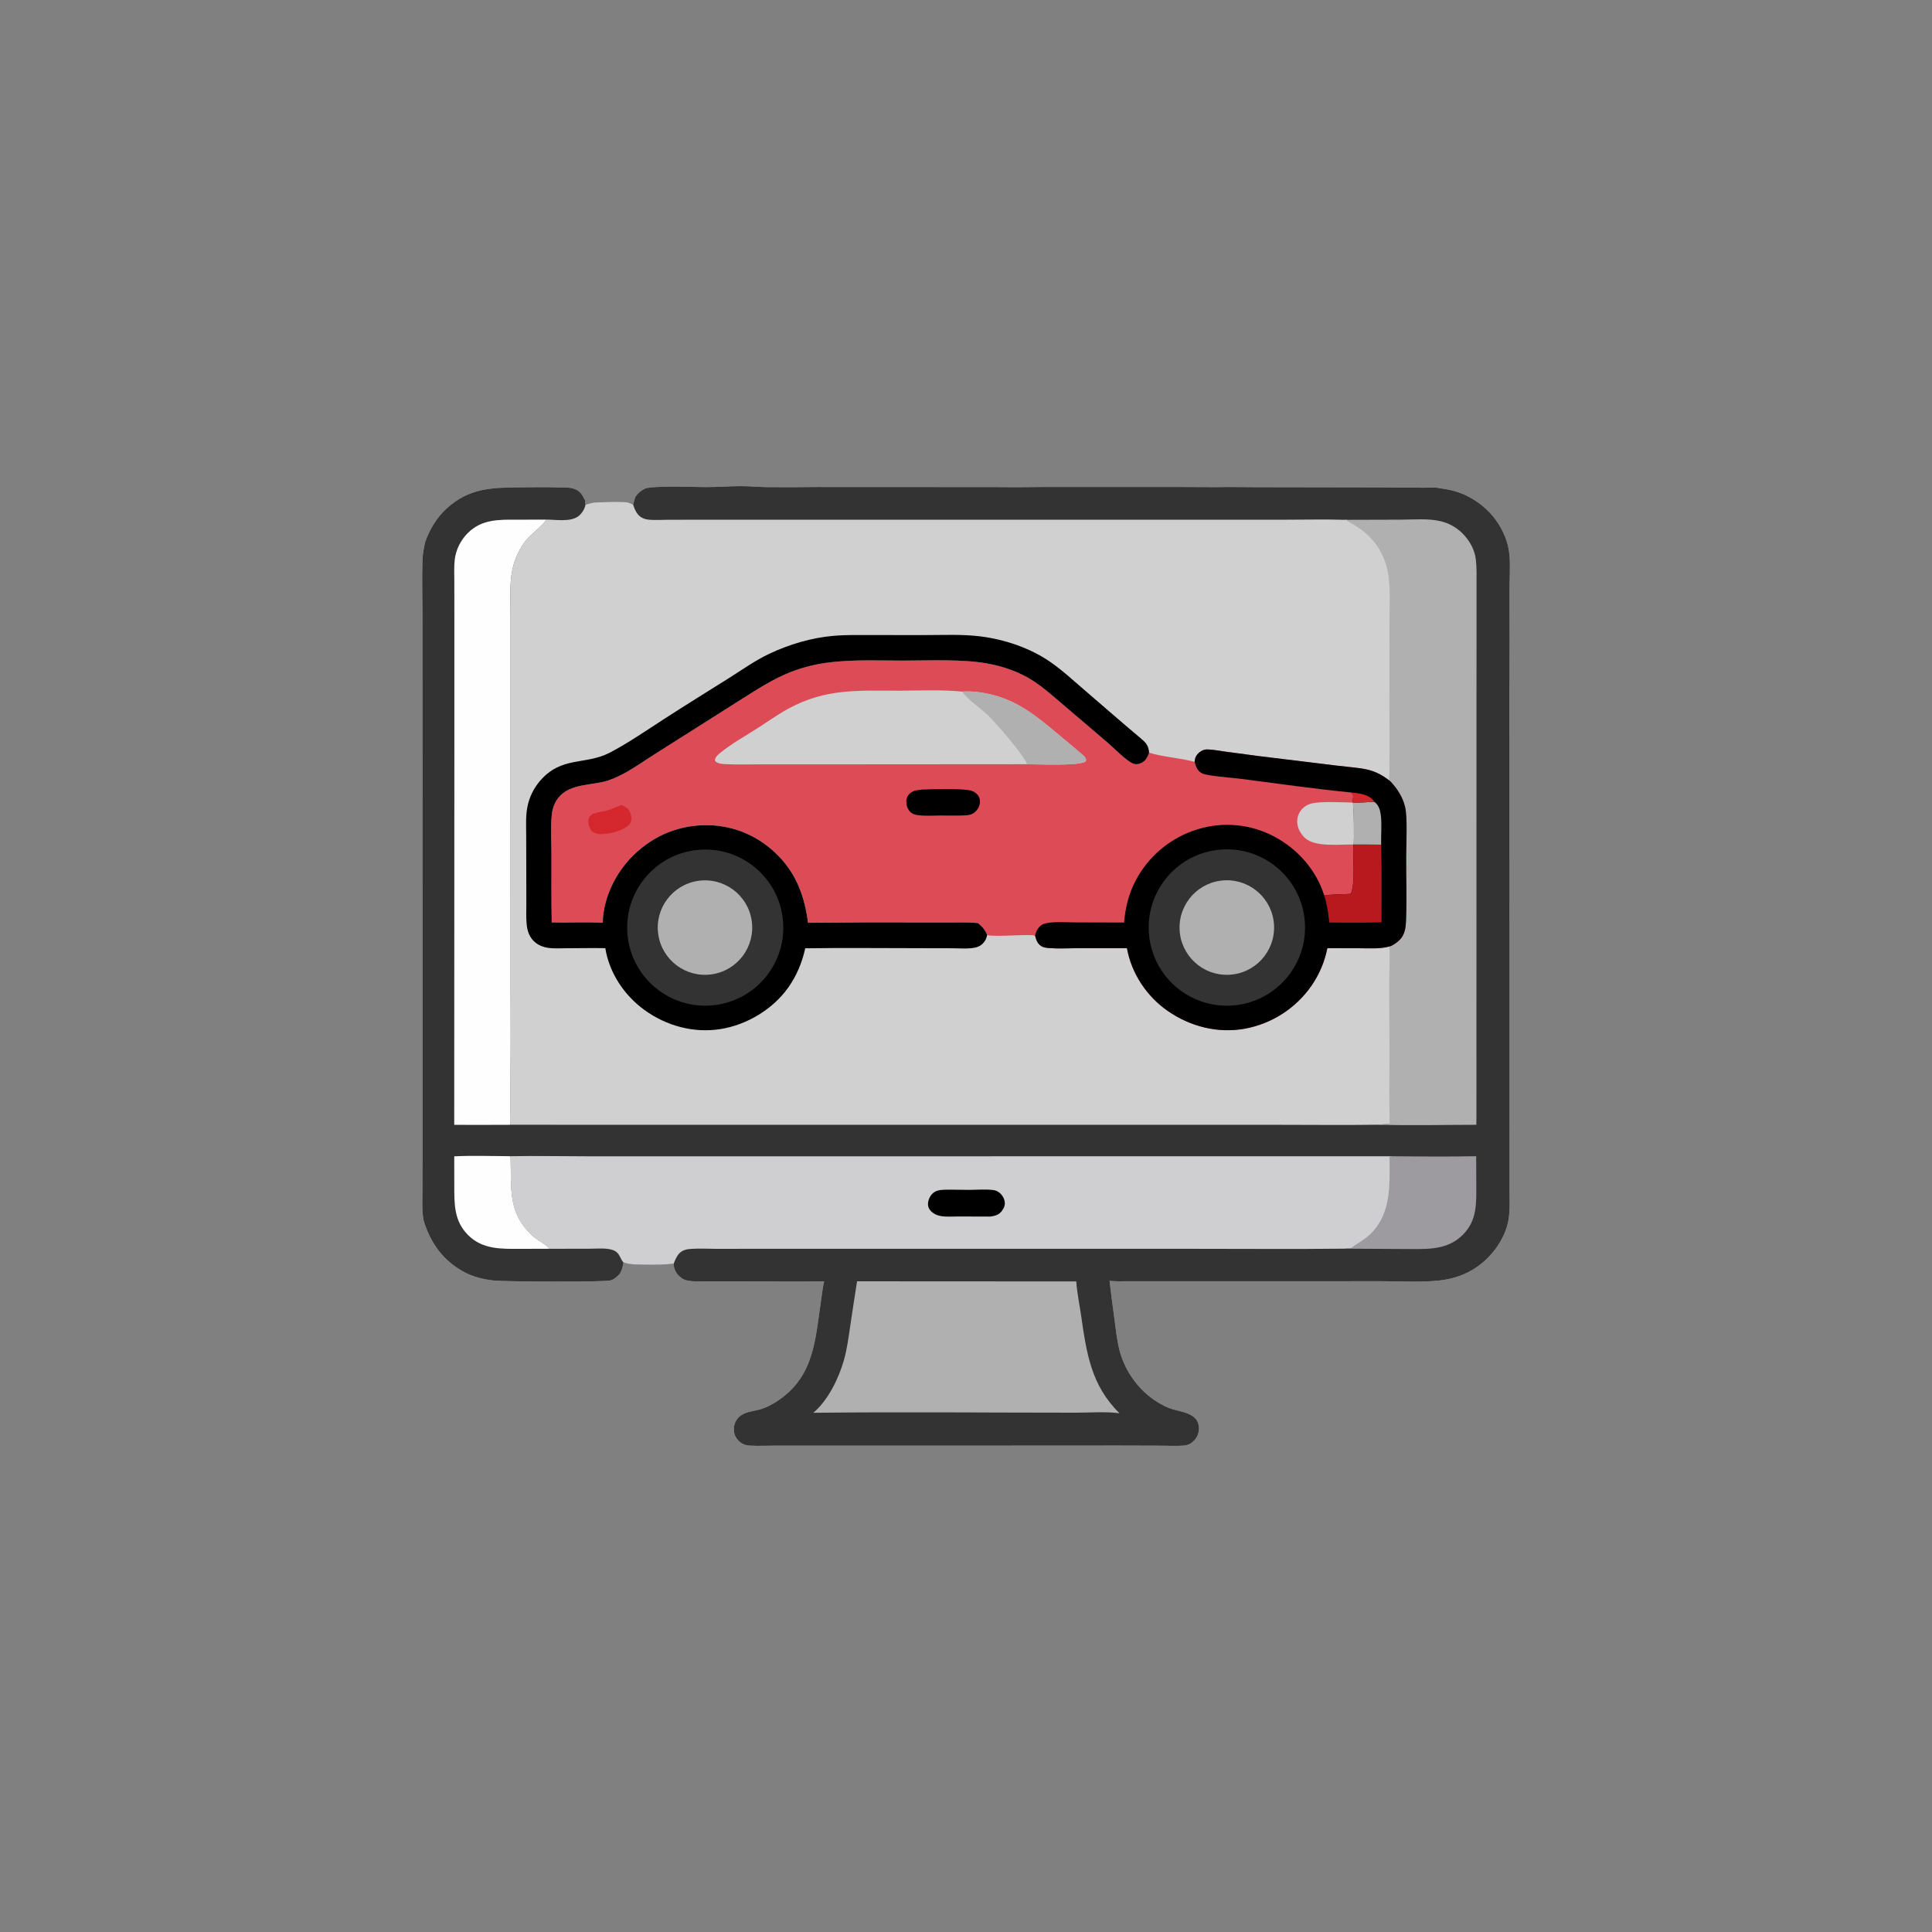 <?xml version="1.0" encoding="UTF-8"?><svg id="uuid-3323a9a2-5228-4e5c-9ee8-32e8f6ca656f" xmlns="http://www.w3.org/2000/svg" viewBox="0 0 981.33 981.33"><rect x="0" y="0" width="981.33" height="981.33" fill="#808080" stroke="none"/><path d="M327.68,248.1c5.37-1.52,24.05-.71,30.83-.7,5.93.02,11.83-.47,17.74-.48,4.43,0,8.86.43,13.28.5,8.55.07,17.1.05,25.65-.06l90.11.04c7.77.1,15.53.08,23.3-.04h72.31c7.64-.04,15.28.18,22.92,0,4.63.06,9.26.09,13.9.09l63.92.11c9.3.03,18.61.22,27.91.12l.16.03c3.16.49,6.44.93,9.51,1.85,8.01,2.38,15.63,7.76,20.54,14.53,3.81,5.25,6.47,11.58,6.97,18.09.47,6.12-.04,12.53,0,18.68.08,16.5.07,32.99-.02,49.49l.02,138.99.02,93.48v21.86c0,4.85.28,10.01-.51,14.8-1.55,9.34-8.1,18.43-15.73,23.83-5.79,4.09-12.2,6.26-19.21,7.07-9.67,1.11-19.9.37-29.64.39l-58.26.03h-53.6s-16.22-.02-16.22-.02c-3.3,0-6.72.16-10-.19.77,6.49,1.6,12.98,2.49,19.45.72,5.39,1.28,10.94,2.67,16.2,2.35,8.89,7.97,17.43,15.19,23.13,2.99,2.36,6.33,4.4,9.88,5.81,5.21,2.08,14.3,2.05,15.13,9.31.26,2.2-.39,4.82-1.82,6.54-1.59,1.91-3.36,3.09-5.87,3.25-4.01.26-8.11.06-12.12.03l-20.67-.06-70.89.04h-79.19s-24.37,0-24.37,0c-4.24.01-8.58.23-12.81.01-2.17-.11-4.04-.62-5.66-2.13-1.89-1.76-2.81-3.7-2.8-6.3,0-2.23.99-4.61,2.62-6.14,3.03-2.87,7.63-2.84,11.4-4.07,2.69-.88,5.27-2.19,7.64-3.73,19.21-12.41,19.64-31.2,22.65-51.5.47-3.19.82-6.48,1.57-9.61-14.91.28-29.88-.02-44.8-.01h-14.58c-3.24,0-6.71.24-9.91-.33-1.81-.32-3.17-1.14-4.47-2.42-.96-.94-1.57-1.87-2.08-3.11-.43-1.1-.62-1.93-.57-3.13l-2.98.3c-5.63.4-11.35.3-16.99.07-2.01-.08-3.69-.31-5.57-1.03-.23,2.06-.75,3.73-1.68,5.59-1.32,1.52-2.86,3.03-4.84,3.6-3.3.95-54.53.66-59.52.06-5.08-.61-10.24-1.82-14.78-4.25-10.71-5.74-17.21-14.76-20.67-26.2-.94-4.94-.63-10.28-.61-15.29l.04-19.03v-70.7s-.01-153.26-.01-153.26l-.02-49.77c-.01-9.05-.31-18.19,0-27.22.12-3.34.67-6.33,1.42-9.56,2.35-6.36,5.77-12.18,10.8-16.8,11.64-10.7,23.48-10.67,38.26-10.81,6.35-.06,12.69-.19,19.03.07,3.7.04,7.73-.29,10.56,2.56,1.11,1.12,1.79,2.54,2.49,3.92l.24,2.36c1.5-.55,2.94-.89,4.51-1.18,5.44-.16,11.25-.56,16.66-.08.04,0,.09,0,.13,0,.97.38,1.95.73,2.89,1.15l1.12-3.98c.14-.19.29-.37.43-.56,1.3-1.78,2.68-2.68,4.58-3.7Z" style="fill:#d0d0d0;"/><path d="M327.68,248.1c5.37-1.52,24.05-.71,30.83-.7,5.93.02,11.83-.47,17.74-.48,4.43,0,8.86.43,13.28.5,8.55.07,17.1.05,25.65-.06l90.11.04c7.77.1,15.53.08,23.3-.04h72.31c7.64-.04,15.28.18,22.92,0,4.63.06,9.26.09,13.9.09l63.92.11c9.3.03,18.61.22,27.91.12l.16.03c3.16.49,6.44.93,9.51,1.85,8.01,2.38,15.63,7.76,20.54,14.53,3.81,5.25,6.47,11.58,6.97,18.09.47,6.12-.04,12.53,0,18.68.08,16.5.07,32.99-.02,49.49l.02,138.99.02,93.48v21.86c0,4.85.28,10.01-.51,14.8-1.55,9.34-8.1,18.43-15.73,23.83-5.79,4.09-12.2,6.26-19.21,7.07-9.67,1.11-19.9.37-29.64.39l-58.26.03h-53.6s-16.22-.02-16.22-.02c-3.3,0-6.72.16-10-.19.77,6.49,1.6,12.98,2.49,19.45.72,5.39,1.28,10.94,2.67,16.2,2.35,8.89,7.97,17.43,15.19,23.13,2.99,2.36,6.33,4.4,9.88,5.81,5.21,2.08,14.3,2.05,15.13,9.31.26,2.2-.39,4.82-1.82,6.54-1.59,1.91-3.36,3.09-5.87,3.25-4.01.26-8.11.06-12.12.03l-20.67-.06-70.89.04h-79.19s-24.37,0-24.37,0c-4.24.01-8.58.23-12.81.01-2.17-.11-4.04-.62-5.66-2.13-1.89-1.76-2.81-3.7-2.8-6.3,0-2.23.99-4.61,2.62-6.14,3.03-2.87,7.63-2.84,11.4-4.07,2.69-.88,5.27-2.19,7.64-3.73,19.21-12.41,19.64-31.2,22.65-51.5.47-3.19.82-6.48,1.57-9.61-14.91.28-29.88-.02-44.8-.01h-14.58c-3.24,0-6.71.24-9.91-.33-1.81-.32-3.17-1.14-4.47-2.42-.96-.94-1.57-1.87-2.08-3.11-.43-1.1-.62-1.93-.57-3.13l-2.98.3c-5.63.4-11.35.3-16.99.07-2.01-.08-3.69-.31-5.57-1.03-.23,2.06-.75,3.73-1.68,5.59-1.32,1.52-2.86,3.03-4.84,3.6-3.3.95-54.53.66-59.52.06-5.08-.61-10.24-1.82-14.78-4.25-10.71-5.74-17.21-14.76-20.67-26.2-.94-4.94-.63-10.28-.61-15.29l.04-19.03v-70.7s-.01-153.26-.01-153.26l-.02-49.77c-.01-9.05-.31-18.19,0-27.22.12-3.34.67-6.33,1.42-9.56,2.35-6.36,5.77-12.18,10.8-16.8,11.64-10.7,23.48-10.67,38.26-10.81,6.35-.06,12.69-.19,19.03.07,3.7.04,7.73-.29,10.56,2.56,1.11,1.12,1.79,2.54,2.49,3.92l.24,2.36c-.45,2.21-1.97,4.65-3.82,5.93-4.21,2.9-11.48,1.5-16.35,1.55-.03.15-.07.3-.1.45-.38,1.44-7.78,7.42-9.56,9.58-3.6,4.46-6.09,9.71-7.27,15.32-1.62,7.67-.96,16.31-.96,24.14v33.72s.02,155.78.02,155.78c.08,15.91.07,31.82-.03,47.73v13.92c-.02,2.16.19,4.64-.13,6.75l288.96.02h99.98c17.73,0,35.5.21,53.23-.05,1.78-.35,3.81-.21,5.64-.23-.39-11.66-.16-23.29-.13-34.94l-.15-35.62c0-6.01.36-12.1.18-18.1-.02-.78.02-1.23-.45-1.84,1.54-.74,2.97-1.67,4.21-2.85,3.1-2.93,3.4-6.63,3.55-10.64.39-10.54.03-21.19.05-31.74.01-6.22.74-20.09-.53-25.4-1.2-5.03-3.93-9.24-7.41-12.98.13-.33.22-.64.27-.99.43-3.03.19-6.47.24-9.54.14-8.94-.02-17.9,0-26.84l.02-43.15c0-7.56.56-17.02-.54-24.28-.9-5.88-3.08-11.45-6.7-16.19-3.42-4.48-7.52-7.57-12.4-10.31-1.24-.7-1.73-1.38-3.22-1.58-10.85-.34-21.79-.06-32.65-.06h-62.11s-184.7,0-184.7,0h-50.54s-14.75.02-14.75.02c-2.92.02-5.91.19-8.82.03-1.33-.08-2.67-.29-3.89-.85-2.88-1.32-3.96-4.04-4.95-6.83l1.12-3.98c.14-.19.29-.37.43-.56,1.3-1.78,2.68-2.68,4.58-3.7Z" style="fill:#333;"/><path d="M258.8,587.28c13.53-.24,27.12.05,40.65.05h87.58s319.85-.03,319.85-.03c-.02,13.98,1.23,28.57-9.54,39.34-2.98,2.99-6.65,4.73-9.94,7.27-1.31.04-2.7-.01-3.97.33-26.34.29-52.69.07-79.03.07h-154.64s-66.73,0-66.73,0l-19.32.02c-4.08-.03-8.28-.26-12.35,0-2.35.15-4.59.48-6.29,2.28-1.41,1.49-2.14,3.36-2.88,5.23l-2.98.3c-5.63.4-11.35.3-16.99.07-2.01-.08-3.69-.31-5.57-1.03-1.22-1.23-1.69-3.41-3.05-4.79-1.19-1.22-2.81-1.72-4.46-1.97-3.22-.49-6.87-.14-10.13-.14l-19.91.02c-1.23-1.81-6.55-4.63-8.7-6.62-12.87-11.96-10.51-24.45-11.1-40.11l-.52-.29Z" style="fill:#cfced0;"/><path d="M479.36,604.31c4.38-.12,8.8.09,13.18.07,3.9-.02,8.1-.39,11.96.08,1,.12,1.93.5,2.76,1.07,1.55,1.07,2.69,2.79,3.03,4.65.33,1.83-.25,3.3-1.32,4.78-1.51,2.1-3.54,2.65-5.97,2.98l-16.25-.05c-2.84,0-5.99.27-8.78-.2-1.47-.25-2.88-.76-4.09-1.63-1.29-.93-2.31-2.27-2.49-3.88-.22-1.9.68-4.19,1.95-5.6,1.63-1.82,3.73-2.15,6.03-2.26Z"/><path d="M682.88,264.04l28.4-.08c6.54-.02,14.08-.74,20.47.78,4.18.99,8.01,3.12,11.06,6.15,3.53,3.51,6.17,8.11,6.8,13.1.52,4.13.37,8.4.37,12.55v17.8s-.03,58.47-.03,58.47l-.02,194.74c0,1.26-.03,2.51-.05,3.77-16.5,0-33.13.43-49.62-.04,1.78-.35,3.81-.21,5.64-.23-.39-11.66-.16-23.29-.13-34.94l-.15-35.62c0-6.01.36-12.1.18-18.1-.02-.78.02-1.23-.45-1.84,1.54-.74,2.97-1.67,4.21-2.85,3.1-2.93,3.4-6.63,3.55-10.64.39-10.54.03-21.19.05-31.74.01-6.22.74-20.09-.53-25.4-1.2-5.03-3.93-9.24-7.41-12.98.13-.33.22-.64.27-.99.43-3.03.19-6.47.24-9.54.14-8.94-.02-17.9,0-26.84l.02-43.15c0-7.56.56-17.02-.54-24.28-.9-5.88-3.08-11.45-6.7-16.19-3.42-4.48-7.52-7.57-12.4-10.31-1.24-.7-1.73-1.38-3.22-1.58Z" style="fill:#b0b0b0;"/><path d="M230.72,571.34l.07-196.48v-60.82s-.02-18.52-.02-18.52c0-3.71-.21-7.61.21-11.3.57-4.97,3.02-9.83,6.53-13.37,7.08-7.15,15.75-6.92,25.11-6.89,4.86.02,9.72.01,14.58-.02-.03.15-.07.3-.1.45-.38,1.44-7.78,7.42-9.56,9.58-3.6,4.46-6.09,9.71-7.27,15.32-1.62,7.67-.96,16.31-.96,24.14v33.72s.02,155.78.02,155.78c.08,15.91.07,31.82-.03,47.73v13.92c-.02,2.16.19,4.64-.13,6.75-9.48.05-18.96.06-28.44.02Z" style="fill:#fefefe;"/><path d="M705.79,587.3c14.66.11,29.37.27,44.02-.02l.05,14.77c.04,9.43.36,17.95-6.85,25.15-7.39,7.38-16.79,7.31-26.55,7.23l-34.11-.19c1.27-.35,2.66-.29,3.97-.33,3.29-2.54,6.96-4.28,9.94-7.27,10.77-10.78,9.51-25.36,9.54-39.34Z" style="fill:#9d9b9f;"/><path d="M230.74,587.34c9.29-.47,18.75-.1,28.06-.07l.52.29c.59,15.65-1.77,28.15,11.1,40.11,2.15,1.99,7.47,4.81,8.7,6.62l-15.02.05c-9.55.02-18.94.33-26.26-6.92-7.24-7.18-7.08-15.69-7.09-25.16l-.02-14.93Z" style="fill:#fefefe;"/><path d="M435.34,650.82l111.34.06c.38,5.79,1.64,11.67,2.47,17.42,2.76,19,5,35.31,19.5,49.56-6.16-.94-15.47-.33-21.94-.31-44.52,0-89.08-.44-133.6.05,7.48-6.29,12.93-17.49,15.54-26.72,1.68-5.94,2.43-12.08,3.34-18.17,1.07-7.3,2.19-14.6,3.35-21.89Z" style="fill:#b0b0b0;"/><path d="M280.23,468.54c-.21-11.65-.12-23.32-.13-34.97,0-6.41-.44-13.09.13-19.44.17-1.92.6-3.83,1.38-5.59,4.51-10.14,15.61-9.37,24.69-11.41,3.68-.83,7.07-2.4,10.39-4.15,5.5-2.91,10.68-6.7,15.97-9.99l42.35-26.82c8.74-5.49,17.32-11.26,27-14.99,6.52-2.49,13.34-4.11,20.28-4.85,11.99-1.37,24.37-.8,36.43-.81,13.34,0,30.02-.85,42.83,1.49,8.39,1.53,16.48,4.35,23.64,9.07,5.36,3.54,10.22,7.96,15.12,12.1l22.44,19.15c3.05,2.63,9.35,9.09,12.66,10.45,1.44.59,2.72.46,4.12-.17,2.4-1.07,3.33-2.98,4.16-5.3,7.57,2.34,15.51,2.6,23.08,4.67.2-2.1.8-3.5,2.49-4.86.84-.68,2.17-1.4,3.27-1.43,3.02-.08,6.3.6,9.29,1.01l16.89,2.26,39.91,4.88c4.15.51,8.32.84,12.46,1.42,6.17.86,10.39,2.78,15.22,6.68,3.48,3.74,6.22,7.95,7.41,12.98,1.26,5.31.54,19.18.53,25.4-.02,10.55.34,21.2-.05,31.74-.15,4.01-.46,7.7-3.55,10.64-1.24,1.18-2.67,2.11-4.21,2.85-5.12,1.6-11.01,1.09-16.31,1.09l-15.91-.03c-1.34,6.81-4.06,13.26-8,18.98-7.95,11.5-20.13,19.38-33.88,21.91-13.79,2.52-27.87-1.1-39.29-9.07-10.62-7.4-18.35-19.04-20.62-31.81h-25.32c-4.68.02-9.56.32-14.23-.06-1.36-.11-2.83-.28-4.02-1.02-1.88-1.17-2.57-3.19-3.07-5.22-1.68-1.13-20.41.78-24.35-.37-.92-2.57-2.56-4.41-4.67-6.08-4.13-.5-8.36-.35-12.52-.35h-17.17c-18.88-.07-37.76,0-56.64.19-1.65-12.85-5.62-24.11-14.7-33.63-9.52-9.97-22.2-15.71-35.99-15.95-14.45-.25-27.41,5.03-37.79,15.08-9.06,8.77-15.54,21.67-15.76,34.42-8.64-.28-17.31.03-25.95-.09Z" style="fill:#dd4b57;"/><path d="M606.77,386.98c.2-2.1.8-3.5,2.49-4.86.84-.68,2.17-1.4,3.27-1.43,3.02-.08,6.3.6,9.29,1.01l16.89,2.26,39.91,4.88c4.15.51,8.32.84,12.46,1.42,6.17.86,10.39,2.78,15.22,6.68,3.48,3.74,6.22,7.95,7.41,12.98,1.26,5.31.54,19.18.53,25.4-.02,10.55.34,21.2-.05,31.74-.15,4.01-.46,7.7-3.55,10.64-1.24,1.18-2.67,2.11-4.21,2.85-5.12,1.6-11.01,1.09-16.31,1.09l-15.91-.03c-1.34,6.81-4.06,13.26-8,18.98-7.95,11.5-20.13,19.38-33.88,21.91-13.79,2.52-27.87-1.1-39.29-9.07-10.62-7.4-18.35-19.04-20.62-31.81h-25.32c-4.68.02-9.56.32-14.23-.06-1.36-.11-2.83-.28-4.02-1.02-1.88-1.17-2.57-3.19-3.07-5.22.23-1.82,1.08-3.51,2.41-4.78,1.17-1.13,2.5-1.51,4.07-1.76,4.43-.69,9.41-.28,13.91-.26l24.8.07c.56-7.25,2.31-14.47,5.67-20.94,6.57-12.74,18.01-22.27,31.72-26.44,12.96-3.98,26.97-2.63,38.93,3.75,11.81,6.27,21.33,17.01,25.31,29.86,4.4-.6,9.13-.54,13.57-.8,2.44-6.64.82-17.68,1.26-25.05.56-1.68.11-18.7-.27-21.3-.29-1.19.31-2.53.13-3.73-.14-.87-.32-.92-1.01-1.4-18.89-1.9-37.76-4.56-56.59-7.02-3.73-.49-16.43-1.32-19.18-2.75-2.37-1.24-3.02-3.39-3.75-5.79Z"/><path d="M687.44,428.97c4.69.02,9.4-.06,14.09.06.37,13.14.19,26.32.18,39.47-8.83.19-17.67.21-26.51.07-.52-4.68-1.13-9.24-2.59-13.75,4.4-.6,9.13-.54,13.57-.8,2.44-6.64.82-17.68,1.26-25.05Z" style="fill:#b7191e;"/><path d="M698.08,407.27c2.15,1.65,2.87,3.82,3.24,6.43.69,4.95.07,10.32.21,15.33-4.69-.11-9.4-.04-14.09-.06.56-1.68.11-18.7-.27-21.3,3.61.03,7.3-.17,10.91-.4Z" style="fill:#b0b0b0;"/><path d="M686.28,402.54c3.71.33,8.63.85,11.19,3.91.22.26.41.54.6.82-3.61.23-7.3.43-10.91.4-.29-1.19.31-2.53.13-3.73-.14-.87-.32-.92-1.01-1.4Z" style="fill:#d5282e;"/><path d="M618.28,431.71c21.81-2.7,41.66,12.82,44.31,34.64,2.64,21.82-12.93,41.63-34.76,44.21-21.74,2.57-41.46-12.93-44.09-34.66-2.63-21.73,12.82-41.5,34.54-44.19Z" style="fill:#333;"/><path d="M622.24,447.14c13.26-.5,24.41,9.84,24.9,23.1.5,13.26-9.85,24.4-23.11,24.89-13.25.49-24.38-9.85-24.88-23.1-.49-13.25,9.84-24.39,23.08-24.89Z" style="fill:#b0b0b0;"/><path d="M687.44,428.97c-6.86-.22-19.2,1.56-24.59-3.34-2.23-2.02-3.85-5.05-3.96-8.09-.09-2.54.88-5.01,2.68-6.82,1.16-1.18,2.61-2.04,4.21-2.49,4.86-1.38,15.86-.66,21.39-.58.39,2.6.83,19.62.27,21.3Z" style="fill:#d0d0d0;"/><path d="M521.62,388.17l-99.76.07h-34.78c-6.38-.02-12.88.24-19.25-.14-1.58-.1-2.98-.29-4.3-1.21-.19-.34-.43-.57-.37-.98.19-1.39,1.64-2.67,2.66-3.5,5.88-4.78,13.27-8.86,19.68-13.01,4.98-3.22,9.98-6.77,15.19-9.58,19.16-10.32,35.49-8.96,56.25-9,10.48-.02,21.35-.58,31.77.47,4.6-.31,9.63.29,14.1,1.32,13.95,3.23,23.38,10.9,34.01,19.83,3.85,3.24,7.81,6.4,11.59,9.71,1.01.89,3.08,2.35,3.23,3.75.05.45-.22.68-.44,1.05-4.1,2.14-23.62,1.24-29.58,1.23Z" style="fill:#d0d0d0;"/><path d="M488.71,351.28c4.6-.31,9.63.29,14.1,1.32,13.95,3.23,23.38,10.9,34.01,19.83,3.85,3.24,7.81,6.4,11.59,9.71,1.01.89,3.08,2.35,3.23,3.75.05.45-.22.68-.44,1.05-4.1,2.14-23.62,1.24-29.58,1.23-.79-3.78-16.43-21.7-19.81-24.88-3.61-3.39-10.55-8.14-13.1-12.01Z" style="fill:#b0b0b0;"/><path d="M468.03,401.08c5.23-.28,19.84-.61,24.47.34,1.23.25,2.33.74,3.3,1.54,1.15.94,1.85,2.23,1.95,3.72.12,1.89-.65,3.83-1.94,5.2-1.71,1.83-3.37,2.16-5.75,2.28-4.06.21-8.2.05-12.26.07-3.81.01-7.83.31-11.6-.2-1.14-.16-2.21-.41-3.16-1.08-1.55-1.11-2.38-2.88-2.61-4.74-.21-1.67.06-3.26,1.15-4.58,1.68-2.04,3.99-2.31,6.45-2.53Z"/><path d="M315.73,408.88c.97.49,2.14.98,2.94,1.73,1.32,1.24,2.09,3.44,2.08,5.22,0,1.25-.43,2.37-1.34,3.23-3.32,3.14-10.42,4.8-14.88,4.62-.75-.09-1.47-.2-2.18-.47-1.22-.46-2.25-1.31-2.76-2.52-.65-1.55-1.12-3.84-.36-5.43.44-.92,1.21-1.51,2.12-1.92,2.06-.92,4.62-.98,6.8-1.58,2.58-.72,5.02-2.07,7.6-2.89Z" style="fill:#d5282e;"/><path d="M307.47,481.61c-6.5-.12-13.01.01-19.51.03-3.23,0-6.71.27-9.9-.25-2.19-.36-4.26-1.17-6.01-2.56-3.12-2.47-4.23-5.84-4.57-9.66-.29-3.26-.14-6.62-.14-9.89l-.02-16.24-.05-18.61c-.01-4.76-.31-9.78.59-14.47.92-4.82,3.07-9.33,6.24-13.09,11.02-13.05,23.15-8.07,35.65-14.58,9.27-4.83,19.01-11.56,27.85-17.27,10.77-6.96,21.71-13.71,32.57-20.54,6.73-4.23,13.31-8.96,20.5-12.36,10.14-4.8,21.4-8.18,32.6-9.15,6.45-.56,12.96-.42,19.42-.41l26.76.02c9.43,0,19.13-.5,28.5.66,12.31,1.53,25.3,5.89,35.55,12.99,6.29,4.36,12.17,9.85,17.99,14.83,9.19,7.87,18.26,15.86,27.55,23.63,2.94,2.46,4.3,3.73,4.65,7.63-.83,2.32-1.76,4.23-4.16,5.3-1.4.62-2.69.76-4.12.17-3.31-1.36-9.61-7.82-12.66-10.45l-22.44-19.15c-4.9-4.14-9.76-8.56-15.12-12.1-7.15-4.72-15.24-7.54-23.64-9.07-12.81-2.34-29.49-1.49-42.83-1.49-12.06,0-24.45-.56-36.43.81-6.94.73-13.76,2.36-20.28,4.85-9.68,3.73-18.26,9.5-27,14.99l-42.35,26.82c-5.29,3.29-10.47,7.09-15.97,9.99-3.31,1.75-6.71,3.32-10.39,4.15-9.08,2.04-20.18,1.27-24.69,11.41-.78,1.77-1.21,3.68-1.38,5.59-.57,6.36-.14,13.04-.13,19.44.01,11.65-.08,23.32.13,34.97,8.65.12,17.31-.2,25.95.09.22-12.75,6.7-25.65,15.76-34.42,10.38-10.05,23.34-15.32,37.79-15.08,13.79.24,26.47,5.98,35.99,15.95,9.09,9.51,13.05,20.77,14.7,33.63,18.88-.2,37.76-.26,56.64-.18h17.17c4.15,0,8.39-.16,12.52.34,2.11,1.67,3.75,3.51,4.67,6.08-.41,1.75-.9,2.92-2.16,4.22-1.58,1.65-3.5,2.16-5.71,2.41-3.05.35-6.32.09-9.39.06l-14.56-.03c-20.19.02-40.41-.26-60.59.05-1.62,7.33-4.35,13.91-8.72,20.05-7.83,10.99-20.93,18.82-34.22,20.96-13.73,2.21-27.6-1.6-38.78-9.72-10.24-7.43-17.81-18.78-19.83-31.34Z"/><path d="M354.26,431.71c21.78-2.18,41.21,13.69,43.41,35.47,2.2,21.78-13.66,41.22-35.43,43.43-21.8,2.22-41.27-13.66-43.47-35.46-2.2-21.8,13.69-41.26,35.5-43.44Z" style="fill:#333;"/><path d="M354.53,447.43c13.15-1.97,25.39,7.13,27.3,20.28,1.91,13.15-7.24,25.35-20.4,27.2-13.08,1.84-25.18-7.24-27.08-20.31-1.9-13.07,7.13-25.22,20.19-27.17Z" style="fill:#b0b0b0;"/></svg>